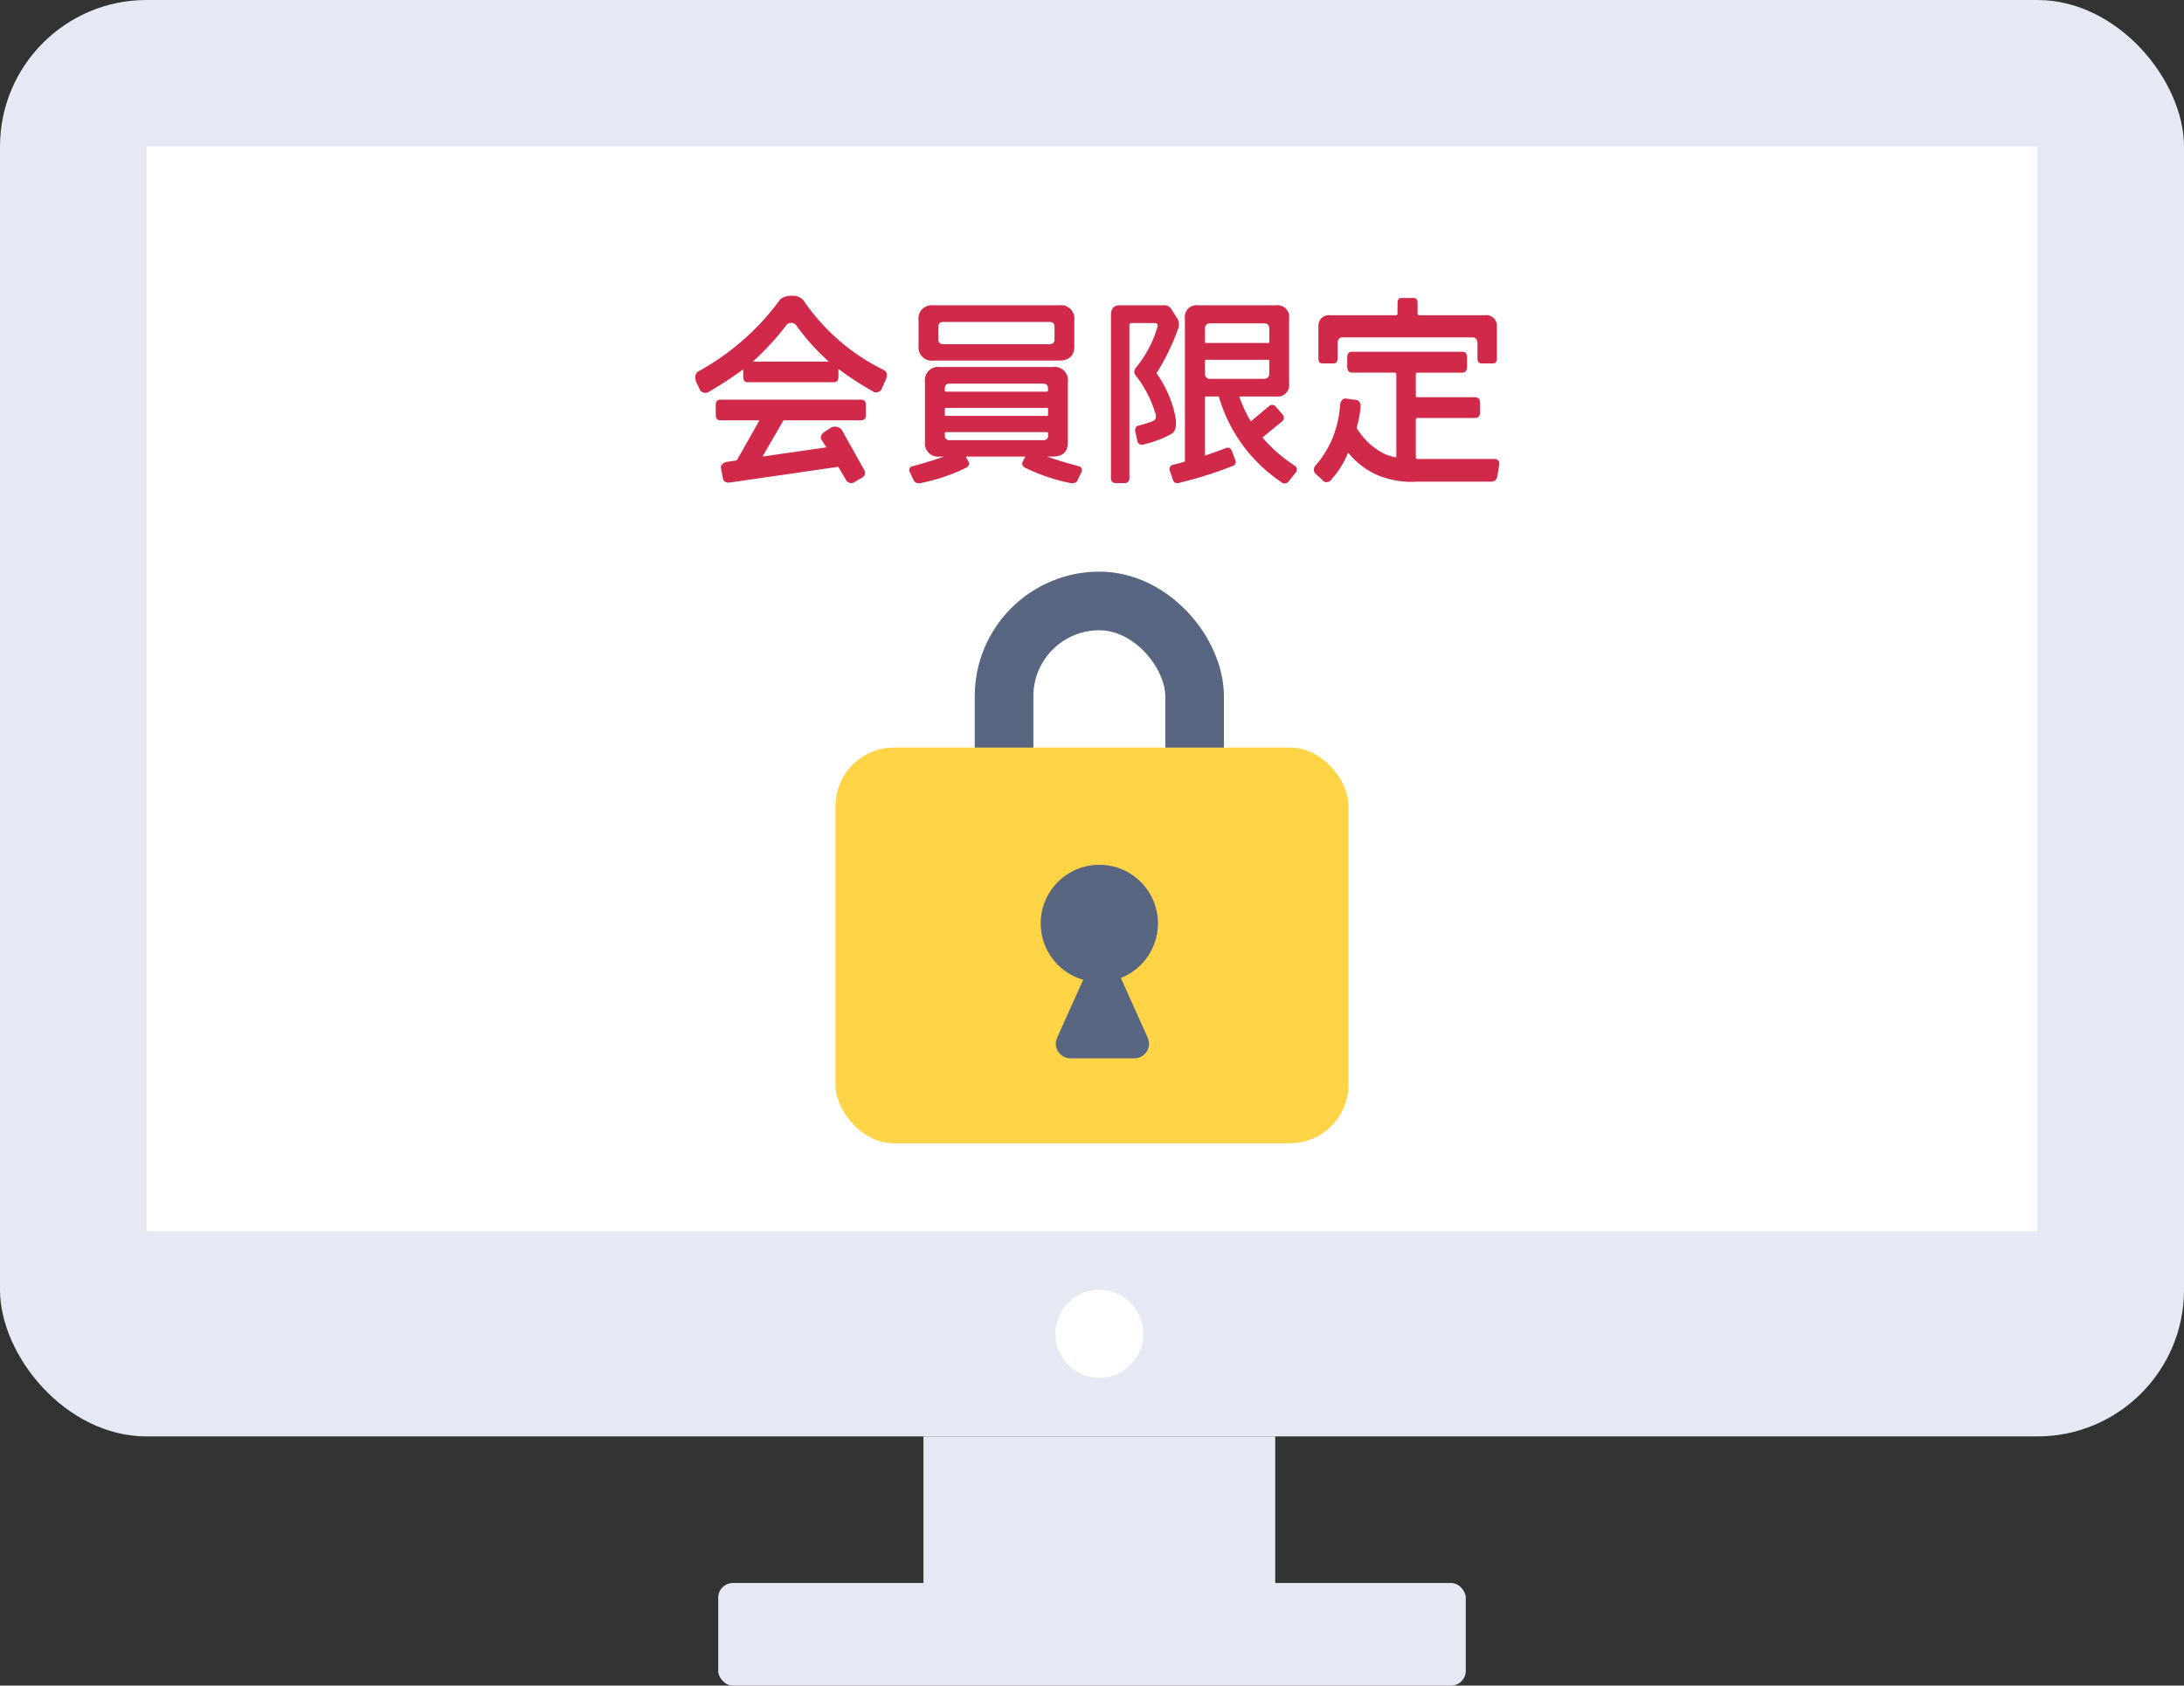 <svg xmlns="http://www.w3.org/2000/svg" width="149" height="115" viewBox="0 0 149 115"><rect x="0" y="0" width="149" height="115" fill="#333333" stroke="none"/><defs><style>.a{fill:#e4e9f4;}.b{fill:#fff;}.c{fill:#d02949;}.d,.h{fill:none;}.d{stroke:#586682;stroke-width:4px;}.e{fill:#ffd446;}.f{fill:#586682;}.g{stroke:none;}</style></defs><g transform="translate(23678 12040)"><rect class="a" width="149" height="98" rx="10" transform="translate(-23678 -12040)"/><rect class="b" width="129" height="74" transform="translate(-23668 -12030)"/><circle class="b" cx="3" cy="3" r="3" transform="translate(-23606 -11952)"/><rect class="a" width="24" height="11" transform="translate(-23615 -11942)"/><rect class="a" width="51" height="7" rx="1" transform="translate(-23629 -11932)"/><path class="c" d="M1.832-3.377q0-.355.314-.355h9.6q.328,0,.328.355v.684q0,.369-.328.369H6.453L5.018.15,9.379-.479,9-1.066a.489.489,0,0,1,.246-.465l.506-.328a.657.657,0,0,1,.656.15l1.545,2.762q.219.4-.287.615l-.424.26a.43.43,0,0,1-.561-.246L10.186.848,2.83,1.914q-.424.068-.506-.26L2.2,1Q2.105.67,2.543.52L3.268.41,4.813-2.324H2.146q-.314,0-.314-.369Zm-.574-.834a.461.461,0,0,1-.492-.164l-.287-.6Q.342-5.482.643-5.66A17.077,17.077,0,0,0,6.248-10.6a1.281,1.281,0,0,1,.793-.219.956.956,0,0,1,.766.3,14.082,14.082,0,0,0,5.482,4.758q.355.191.137.67l-.3.684a.478.478,0,0,1-.479.164A22.957,22.957,0,0,1,10.2-5.824v.533q0,.369-.328.369H4.02q-.314,0-.314-.369V-5.8A26.341,26.341,0,0,1,1.258-4.211ZM7.3-8.832a.436.436,0,0,0-.342-.137.36.36,0,0,0-.328.178A18.306,18.306,0,0,1,4.361-6.33H9.543A15.3,15.3,0,0,1,7.3-8.832ZM24.814.15h-.369q.957.342,2.146.656a.269.269,0,0,1,.191.4l-.287.6a.425.425,0,0,1-.465.15A12.664,12.664,0,0,1,22.914.9q-.26-.178-.137-.41L22.955.15H18.895l.178.342q.123.232-.137.41a12.664,12.664,0,0,1-3.117,1.053.425.425,0,0,1-.465-.15l-.287-.6a.269.269,0,0,1,.191-.4Q16.447.492,17.4.15h-.273A.906.906,0,0,1,16.105-.875V-4.936a.906.906,0,0,1,1.025-1.025h7.684a.912.912,0,0,1,1.039,1.025v4.1Q25.854.15,24.814.15ZM17.8-4.826q-.342,0-.342.328v.137a.073.073,0,0,0,.082.082h6.877a.073.073,0,0,0,.082-.082V-4.5q0-.328-.342-.328ZM25.252-6.4H16.693a.906.906,0,0,1-1.025-1.025V-9.146a.906.906,0,0,1,1.025-1.025h8.559a.912.912,0,0,1,1.039,1.025v1.764Q26.291-6.4,25.252-6.4ZM17.363-9.037q-.342,0-.342.328v.848a.3.3,0,0,0,.342.342H24.6a.3.3,0,0,0,.342-.342v-.848q0-.328-.342-.328Zm.1,7.725a.3.3,0,0,0,.342.342h6.357a.3.3,0,0,0,.342-.342v-.123a.073.073,0,0,0-.082-.082H17.541a.073.073,0,0,0-.082.082Zm0-1.395a.073.073,0,0,0,.082.082h6.877a.073.073,0,0,0,.082-.082V-3.09a.073.073,0,0,0-.082-.082H17.541a.073.073,0,0,0-.082.082Zm22.6-1.244H37.543a9.008,9.008,0,0,0,.793,1.7L39.58-3.295a.311.311,0,0,1,.479.068l.438.506a.322.322,0,0,1-.055.492l-1.312,1.08A10.152,10.152,0,0,0,41.344.779a.313.313,0,0,1,.041.479l-.492.615a.347.347,0,0,1-.506,0,10.549,10.549,0,0,1-4.238-5.824h-.861a.073.073,0,0,0-.082.082V.082q.711-.232,1.408-.506a.3.3,0,0,1,.424.178l.232.615a.291.291,0,0,1-.178.424,26.84,26.84,0,0,1-3.65,1.148.305.305,0,0,1-.424-.219l-.205-.6a.291.291,0,0,1,.219-.41q.41-.1.807-.219V-9.256a.8.8,0,0,1,.9-.916h5.318a.8.8,0,0,1,.889.916V-4.84A.785.785,0,0,1,40.059-3.951Zm-4.471-4.99a.338.338,0,0,0-.383.383v.875a.073.073,0,0,0,.082.082h4.225a.073.073,0,0,0,.082-.082v-.875q0-.383-.369-.383ZM30.447-5.428a.45.45,0,0,1-.062-.246.563.563,0,0,1,.157-.3A7.73,7.73,0,0,0,31.965-8.7q.068-.26-.205-.26H30.188q-.137,0-.137.164v10.4a.314.314,0,0,1-.355.355h-.574q-.328,0-.328-.355V-9.516q0-.656.6-.656h2.994a.571.571,0,0,1,.479.191l.492.766a.871.871,0,0,1-.014.725A15.192,15.192,0,0,1,31.9-5.537a7.841,7.841,0,0,1,1.271,2.871,2.444,2.444,0,0,1,.048.738.691.691,0,0,1-.28.52,7.292,7.292,0,0,1-1.9.725.32.32,0,0,1-.451-.26l-.137-.615q-.041-.355.246-.41a7.892,7.892,0,0,0,.943-.3q.273-.082.205-.451A7.837,7.837,0,0,0,30.447-5.428Zm4.758-.109a.338.338,0,0,0,.383.383h3.637q.369,0,.369-.383v-.834a.073.073,0,0,0-.082-.082H35.287a.073.073,0,0,0-.082.082v.834Zm9.406-2.447q-.355,0-.355.438v.984q0,.355-.273.355h-.766q-.273,0-.273-.355V-8.791a.716.716,0,0,1,.82-.7h4.457q.123,0,.123-.137v-.7q0-.342.26-.342h.848q.26,0,.26.342v.7q0,.137.123.137h4.457a.724.724,0,0,1,.834.7v2.229q0,.355-.273.355h-.766q-.287,0-.287-.355v-.984q0-.437-.355-.437ZM43.354,1.873l-.643-.588a.418.418,0,0,1,0-.479,6.883,6.883,0,0,0,1.2-1.914,7.5,7.5,0,0,0,.52-2.324q.068-.355.355-.383l.793.109q.26.1.246.52A9.48,9.48,0,0,1,45.555-1.8,4.707,4.707,0,0,0,47.236-.15a3.01,3.01,0,0,0,1.025.355v-5.66q0-.123-.109-.123H45.24q-.328,0-.328-.424v-.6q0-.4.328-.4h7.52q.328,0,.328.4V-6q0,.424-.328.424H49.7q-.109,0-.109.123V-4.02q0,.123.109.123h3.938q.342,0,.342.4v.588q0,.424-.342.424H49.7q-.109,0-.109.15V.178q0,.137.109.137h5.359a.33.33,0,0,1,.232.328l-.137.861a.424.424,0,0,1-.355.355H49.7a5.968,5.968,0,0,1-2.926-.533,5.422,5.422,0,0,1-1.8-1.449,5.929,5.929,0,0,1-1.107,1.791A.426.426,0,0,1,43.354,1.873Z" transform="translate(-23631 -12009)"/><g transform="translate(-61 39.093)"><g class="d" transform="translate(-23550.5 -12040.093)"><rect class="g" width="17" height="21" rx="8.5"/><rect class="h" x="2" y="2" width="13" height="17" rx="6.5"/></g><rect class="e" width="35" height="27" rx="4" transform="translate(-23560 -12028.093)"/><g transform="translate(-23546.133 -12020.508)"><circle class="f" cx="4" cy="4" r="4" transform="translate(0.133 0.415)"/><path class="f" d="M2.813,2.026a1,1,0,0,1,1.824,0l2.178,4.84A1,1,0,0,1,5.9,8.277H1.547a1,1,0,0,1-.912-1.41Z" transform="translate(0.618 5.344)"/></g></g></g></svg>